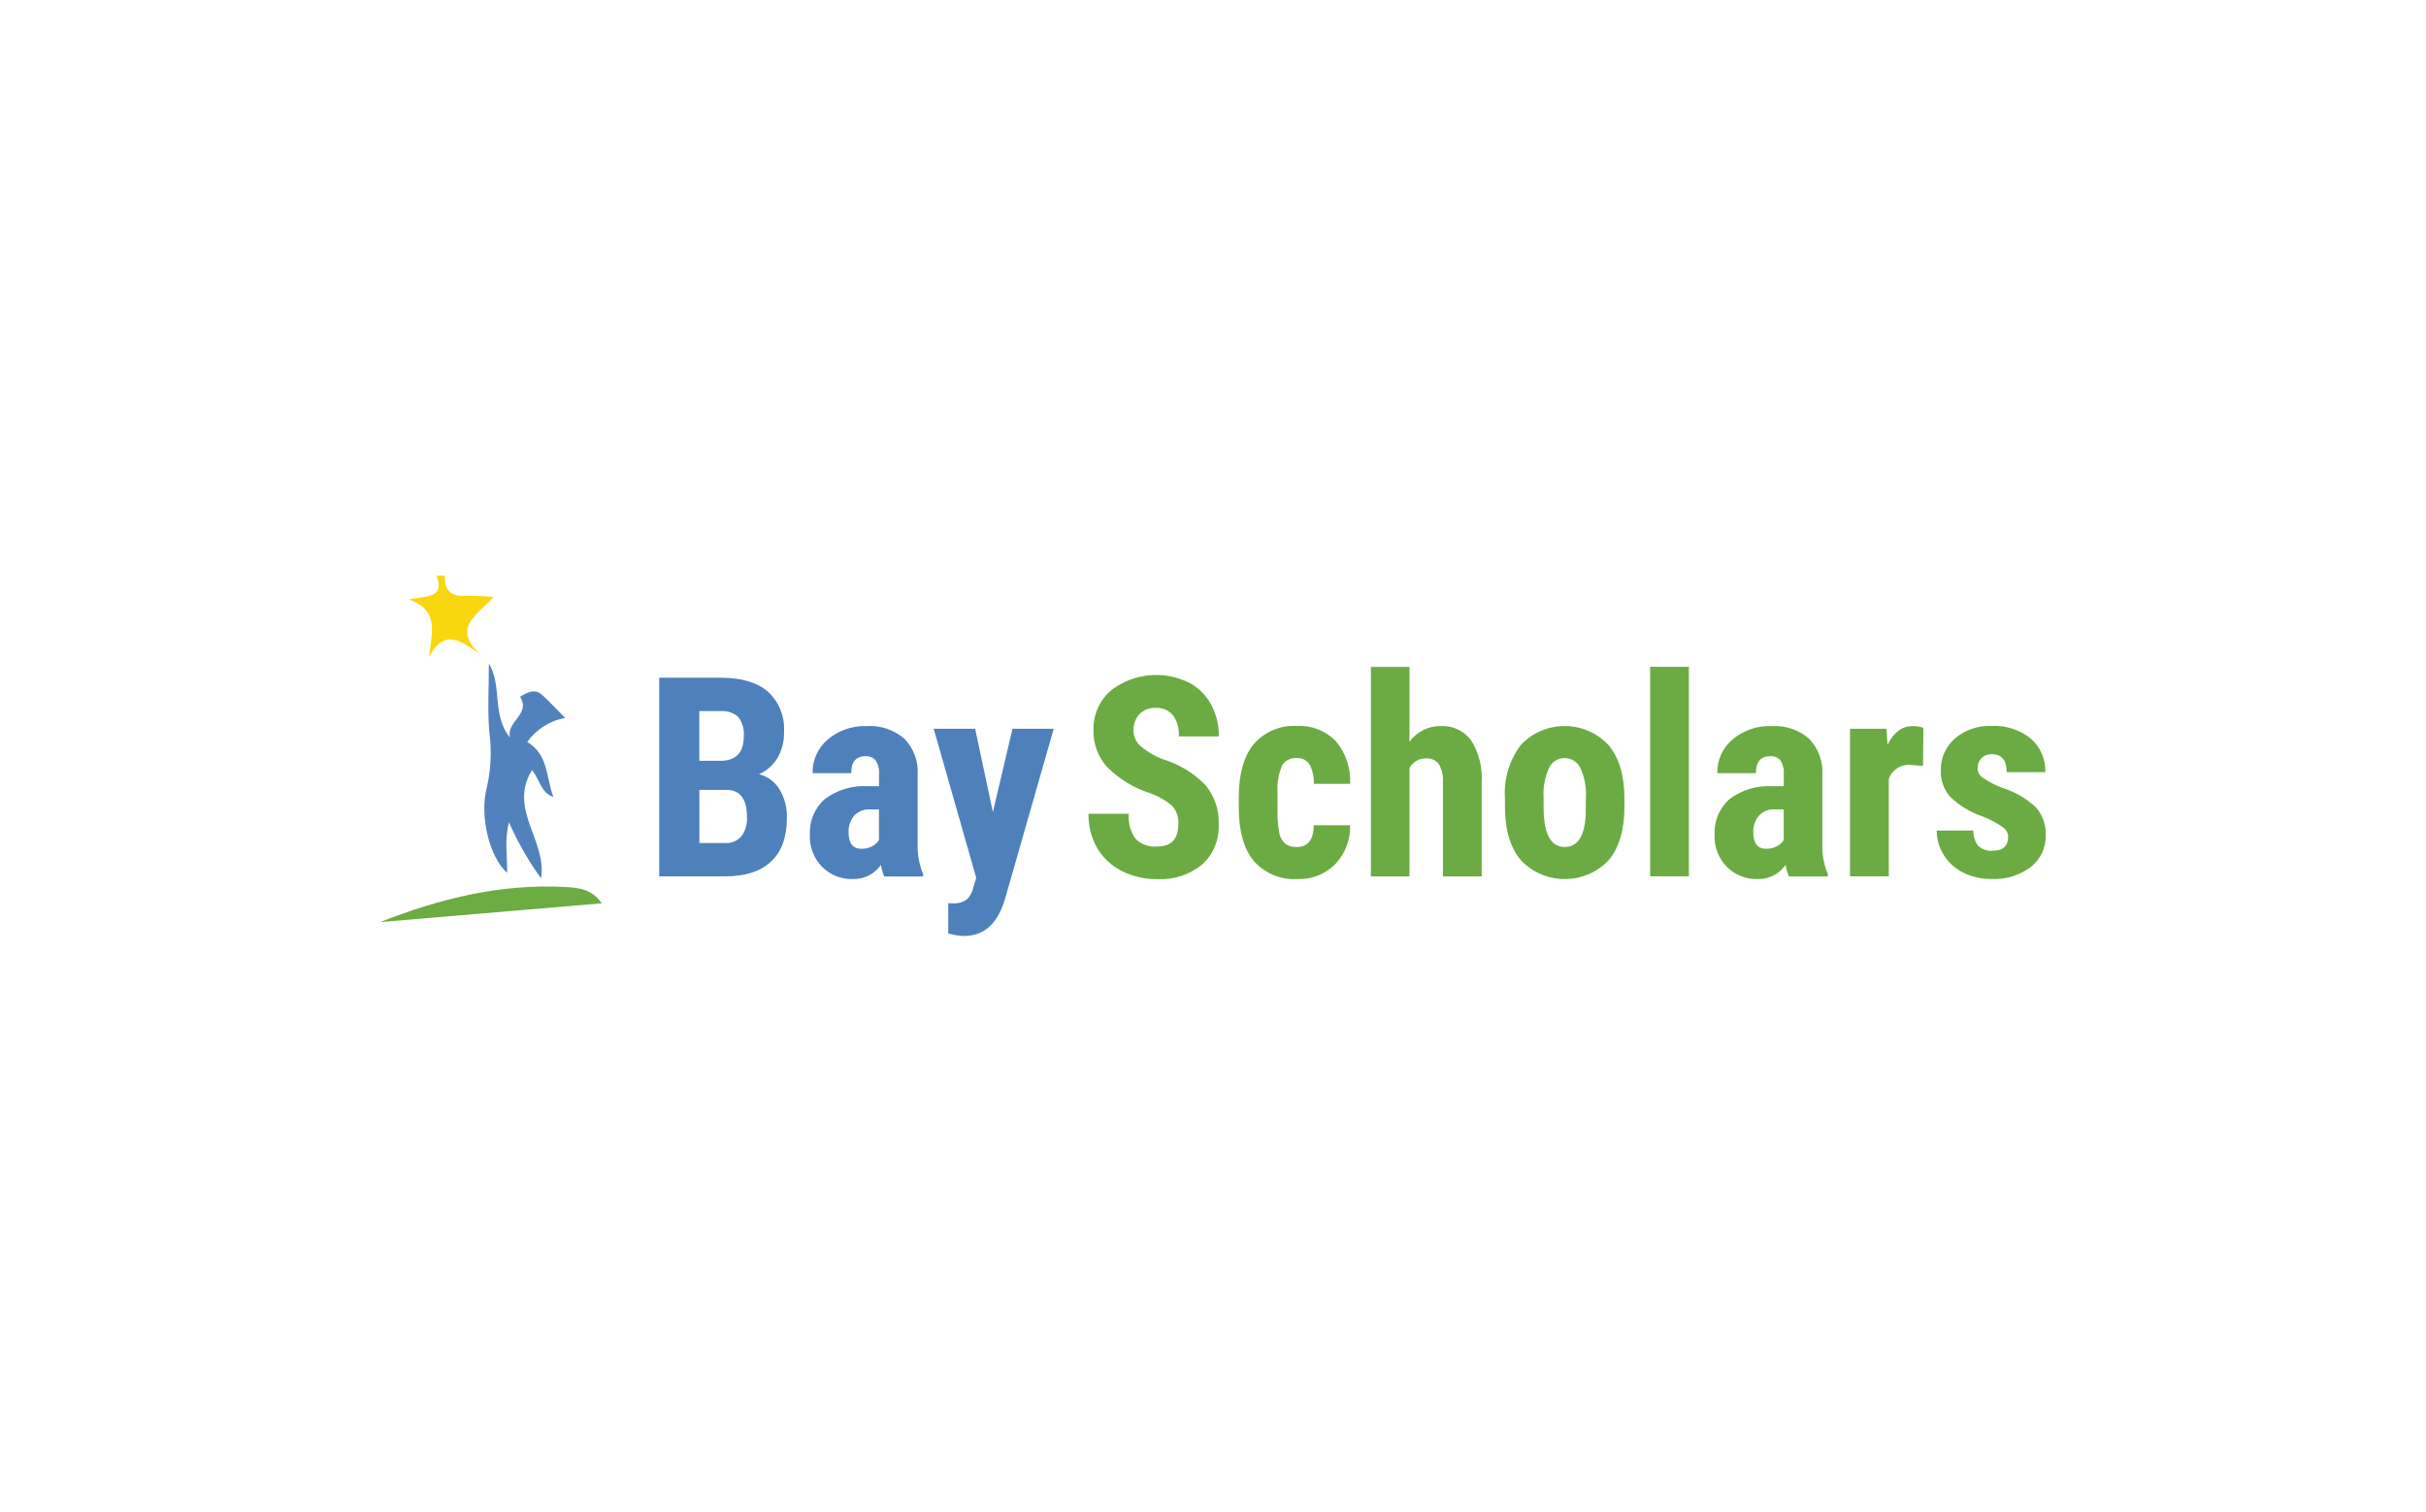 <?xml version="1.0" encoding="UTF-8"?>
<svg id="Layer_1" xmlns="http://www.w3.org/2000/svg" version="1.1" viewBox="0 0 573 357">
  <!-- Generator: Adobe Illustrator 29.7.1, SVG Export Plug-In . SVG Version: 2.1.1 Build 8)  -->
  <defs>
    <style>
      .st0 {
        fill: #f9d710;
      }

      .st1 {
        fill: #6cab43;
      }

      .st2 {
        fill: #4e80bc;
      }

      .st3 {
        fill: #6dab43;
      }

      .st4 {
        fill: #5282be;
      }
    </style>
  </defs>
  <path class="st0" d="M105.11,135.95c-.2,3.51,1.43,5.03,5.03,4.76,2.14-.02,4.27.07,6.4.29-3.22,3.97-10.08,6.88-3.26,13.41-4.42-3.03-8.28-6.13-11.96.8.63-5.84,2.6-11.02-4.73-13.61,3.81-.98,8.57-.03,6.53-5.64h1.99Z"/>
  <path class="st4" d="M127.78,207.44c-2.98-4.14-5.52-8.58-7.58-13.25-1.11,4.59-.31,8.21-.43,11.93-4.03-3.48-6.64-13.25-4.75-20.3.95-4.25,1.14-8.63.55-12.94-.44-5.33-.1-10.72-.1-16.16,3.2,5.17.65,12.32,5,17.47-1.04-3.73,5.04-5.57,2.35-9.63,1.73-1.04,3.5-2.09,5.36-.33,1.66,1.56,3.22,3.21,5.32,5.32-3.62.64-6.84,2.69-8.97,5.69,5.02,2.95,4.44,8.46,6.17,12.98-2.92-.97-3.1-3.88-5.03-6.36-5.76,9.24,3.63,16.72,2.1,25.58"/>
  <path class="st3" d="M89.81,217.77c14.07-5.56,28.56-9.12,43.8-8.28,3.09.17,6.17.5,8.54,3.84l-52.34,4.44"/>
  <path class="st2" d="M155.7,206.97v-46.91h14.5c4.89,0,8.61,1.09,11.16,3.27,2.66,2.45,4.06,5.98,3.82,9.58.06,2.16-.49,4.29-1.58,6.15-1.01,1.68-2.52,3-4.32,3.77,2.03.54,3.77,1.84,4.86,3.63,1.2,2.03,1.79,4.36,1.71,6.72,0,4.55-1.25,7.99-3.75,10.31s-6.13,3.48-10.87,3.48h-15.53ZM165.18,179.68h4.93c3.72,0,5.57-1.92,5.57-5.77.15-1.63-.31-3.26-1.29-4.57-1.14-1.03-2.66-1.53-4.19-1.39h-5.03v11.73ZM165.18,186.57v12.53h6.06c1.46.1,2.89-.48,3.87-1.58.96-1.29,1.42-2.88,1.32-4.48,0-4.21-1.52-6.37-4.57-6.48h-6.67Z"/>
  <path class="st2" d="M208.83,206.97c-.36-.87-.62-1.78-.77-2.71-1.5,2.17-4,3.43-6.64,3.35-2.72.08-5.35-.97-7.26-2.9-1.95-2-2.99-4.71-2.88-7.5-.18-3.21,1.1-6.33,3.5-8.47,2.89-2.18,6.46-3.26,10.07-3.06h2.77v-2.8c.11-1.16-.17-2.33-.81-3.32-.59-.67-1.46-1.03-2.35-.97-2.28,0-3.42,1.33-3.41,4h-9.12c-.07-3.07,1.27-6.01,3.62-7.97,2.56-2.15,5.83-3.27,9.17-3.14,3.23-.21,6.42.86,8.88,2.98,2.21,2.27,3.35,5.36,3.14,8.52v16.4c-.07,2.42.37,4.82,1.29,7.06v.55h-9.2ZM203.45,200.46c.9.03,1.79-.18,2.58-.61.64-.34,1.18-.84,1.58-1.45v-7.25h-2.19c-1.38-.07-2.72.47-3.66,1.48-.93,1.1-1.41,2.52-1.33,3.96,0,2.58,1.01,3.87,3.03,3.87"/>
  <path class="st2" d="M234.51,191.79l4.64-19.68h9.73l-11.47,40.08c-1.72,5.91-4.95,8.86-9.7,8.86-1.27-.03-2.53-.23-3.74-.61v-7.12l1.06.03c1.13.08,2.25-.21,3.21-.82.84-.75,1.41-1.75,1.63-2.85l.71-2.35-10.05-35.21h9.79l4.19,19.68Z"/>
  <g>
    <path class="st1" d="M278.32,194.66c.12-1.58-.41-3.15-1.47-4.34-1.58-1.33-3.39-2.36-5.34-3.04-3.84-1.23-7.32-3.38-10.15-6.27-2.05-2.35-3.15-5.37-3.09-8.49-.13-3.65,1.42-7.16,4.2-9.52,5.29-4.04,12.42-4.73,18.38-1.77,2.2,1.16,4.01,2.95,5.2,5.14,1.24,2.32,1.87,4.91,1.82,7.54h-9.44c.12-1.78-.37-3.55-1.4-5-1-1.18-2.5-1.82-4.04-1.72-1.44-.08-2.84.45-3.87,1.46-.96,1.08-1.46,2.5-1.39,3.95.02,1.33.57,2.6,1.55,3.5,1.62,1.4,3.47,2.5,5.48,3.24,3.78,1.16,7.21,3.25,9.97,6.09,2.13,2.57,3.24,5.84,3.11,9.18.2,3.61-1.24,7.12-3.9,9.57-2.98,2.43-6.76,3.66-10.6,3.45-2.87.04-5.71-.6-8.28-1.87-2.42-1.18-4.45-3.04-5.85-5.35-1.45-2.49-2.18-5.33-2.11-8.22h9.51c-.18,2.09.38,4.18,1.58,5.9,1.36,1.35,3.25,2.02,5.15,1.83,3.31,0,4.96-1.75,4.96-5.25"/>
    <path class="st1" d="M306.28,200.04c2.64,0,3.98-1.72,4.03-5.15h8.57c.11,3.42-1.16,6.73-3.51,9.21-2.34,2.36-5.57,3.63-8.89,3.51-3.89.25-7.67-1.29-10.28-4.19-2.36-2.79-3.56-6.91-3.61-12.34v-2.77c0-5.48,1.17-9.66,3.5-12.53,2.57-2.99,6.4-4.59,10.32-4.32,3.4-.18,6.71,1.12,9.09,3.56,2.37,2.81,3.58,6.43,3.38,10.1h-8.57c.07-1.56-.26-3.11-.96-4.5-.65-1.07-1.85-1.68-3.1-1.58-1.36-.11-2.68.54-3.41,1.69-.87,2.07-1.25,4.31-1.1,6.56v3.54c-.07,1.99.07,3.98.42,5.94.18.96.67,1.83,1.38,2.48.79.57,1.76.85,2.74.79"/>
    <path class="st1" d="M332.92,175.17c1.69-2.33,4.4-3.7,7.28-3.7,2.82-.17,5.55,1.09,7.25,3.35,1.86,2.99,2.74,6.48,2.51,9.99v22.17h-9.15v-22.07c.12-1.54-.21-3.08-.95-4.43-.72-.95-1.88-1.47-3.08-1.37-1.62-.02-3.11.86-3.87,2.29v25.58h-9.12v-49.48h9.12v17.69Z"/>
    <path class="st1" d="M355.44,188.41c-.26-4.46,1.06-8.86,3.74-12.44,5.34-5.73,14.32-6.04,20.05-.7.24.22.47.46.7.7,2.49,3,3.74,7.17,3.74,12.51v2.22c0,5.3-1.23,9.45-3.7,12.44-5.42,5.74-14.47,6-20.2.57-.2-.19-.4-.39-.59-.59-2.48-3-3.72-7.16-3.72-12.48v-2.23ZM364.59,190.7c0,6.23,1.66,9.34,4.99,9.34,3.07,0,4.73-2.6,4.96-7.8l.03-3.84c.15-2.43-.3-4.86-1.32-7.07-.7-1.42-2.15-2.32-3.74-2.3-1.55,0-2.96.9-3.63,2.3-1.01,2.22-1.46,4.64-1.3,7.07v2.29Z"/>
    <path class="st1" d="M389.75,157.48h9.15v49.48h-9.15v-49.48Z"/>
    <path class="st1" d="M422.52,206.97c-.36-.87-.62-1.78-.77-2.71-1.5,2.17-4,3.43-6.64,3.35-2.72.08-5.35-.97-7.26-2.9-1.95-2-2.99-4.71-2.88-7.5-.18-3.21,1.1-6.33,3.5-8.47,2.89-2.18,6.46-3.26,10.07-3.06h2.77v-2.8c.11-1.16-.17-2.33-.81-3.32-.59-.67-1.46-1.03-2.35-.97-2.28,0-3.42,1.33-3.42,4h-9.12c-.07-3.07,1.27-6.01,3.62-7.97,2.56-2.15,5.83-3.27,9.17-3.14,3.23-.21,6.42.86,8.88,2.98,2.2,2.27,3.35,5.36,3.14,8.52v16.4c-.07,2.42.37,4.82,1.29,7.06v.55h-9.2ZM417.14,200.46c.9.03,1.79-.18,2.58-.61.64-.34,1.18-.84,1.58-1.45v-7.25h-2.19c-1.38-.07-2.72.47-3.66,1.48-.93,1.1-1.41,2.52-1.33,3.96,0,2.58,1.01,3.87,3.03,3.87"/>
    <path class="st1" d="M454.21,180.9l-3.03-.26c-2.23-.17-4.3,1.18-5.06,3.29v23.04h-9.16v-34.85h8.6l.26,3.77c1.44-2.94,3.43-4.41,5.96-4.41.86-.03,1.71.11,2.51.42l-.09,9.02Z"/>
    <path class="st1" d="M474.32,197.62c-.03-.84-.44-1.63-1.11-2.14-1.53-1.09-3.19-1.99-4.95-2.66-2.9-.98-5.55-2.6-7.75-4.74-1.43-1.7-2.18-3.87-2.11-6.09-.07-2.88,1.14-5.65,3.3-7.56,2.43-2.07,5.56-3.13,8.75-2.98,3.32-.17,6.59.89,9.18,2.96,2.3,1.99,3.57,4.92,3.45,7.96h-9.12c0-2.84-1.18-4.25-3.54-4.25-.88-.03-1.74.29-2.38.9-.65.67-.99,1.58-.93,2.51.01.8.39,1.56,1.03,2.04,1.51,1.04,3.15,1.89,4.86,2.53,2.94.91,5.64,2.48,7.88,4.59,1.58,1.81,2.4,4.16,2.3,6.56.09,2.92-1.21,5.7-3.51,7.5-2.65,1.99-5.91,2.99-9.21,2.84-2.34.05-4.66-.47-6.77-1.5-1.89-.94-3.48-2.38-4.59-4.17-1.09-1.72-1.67-3.73-1.67-5.77h8.67c-.06,1.28.33,2.55,1.11,3.58.92.88,2.17,1.31,3.43,1.19,2.45,0,3.67-1.11,3.67-3.32"/>
  </g>
</svg>